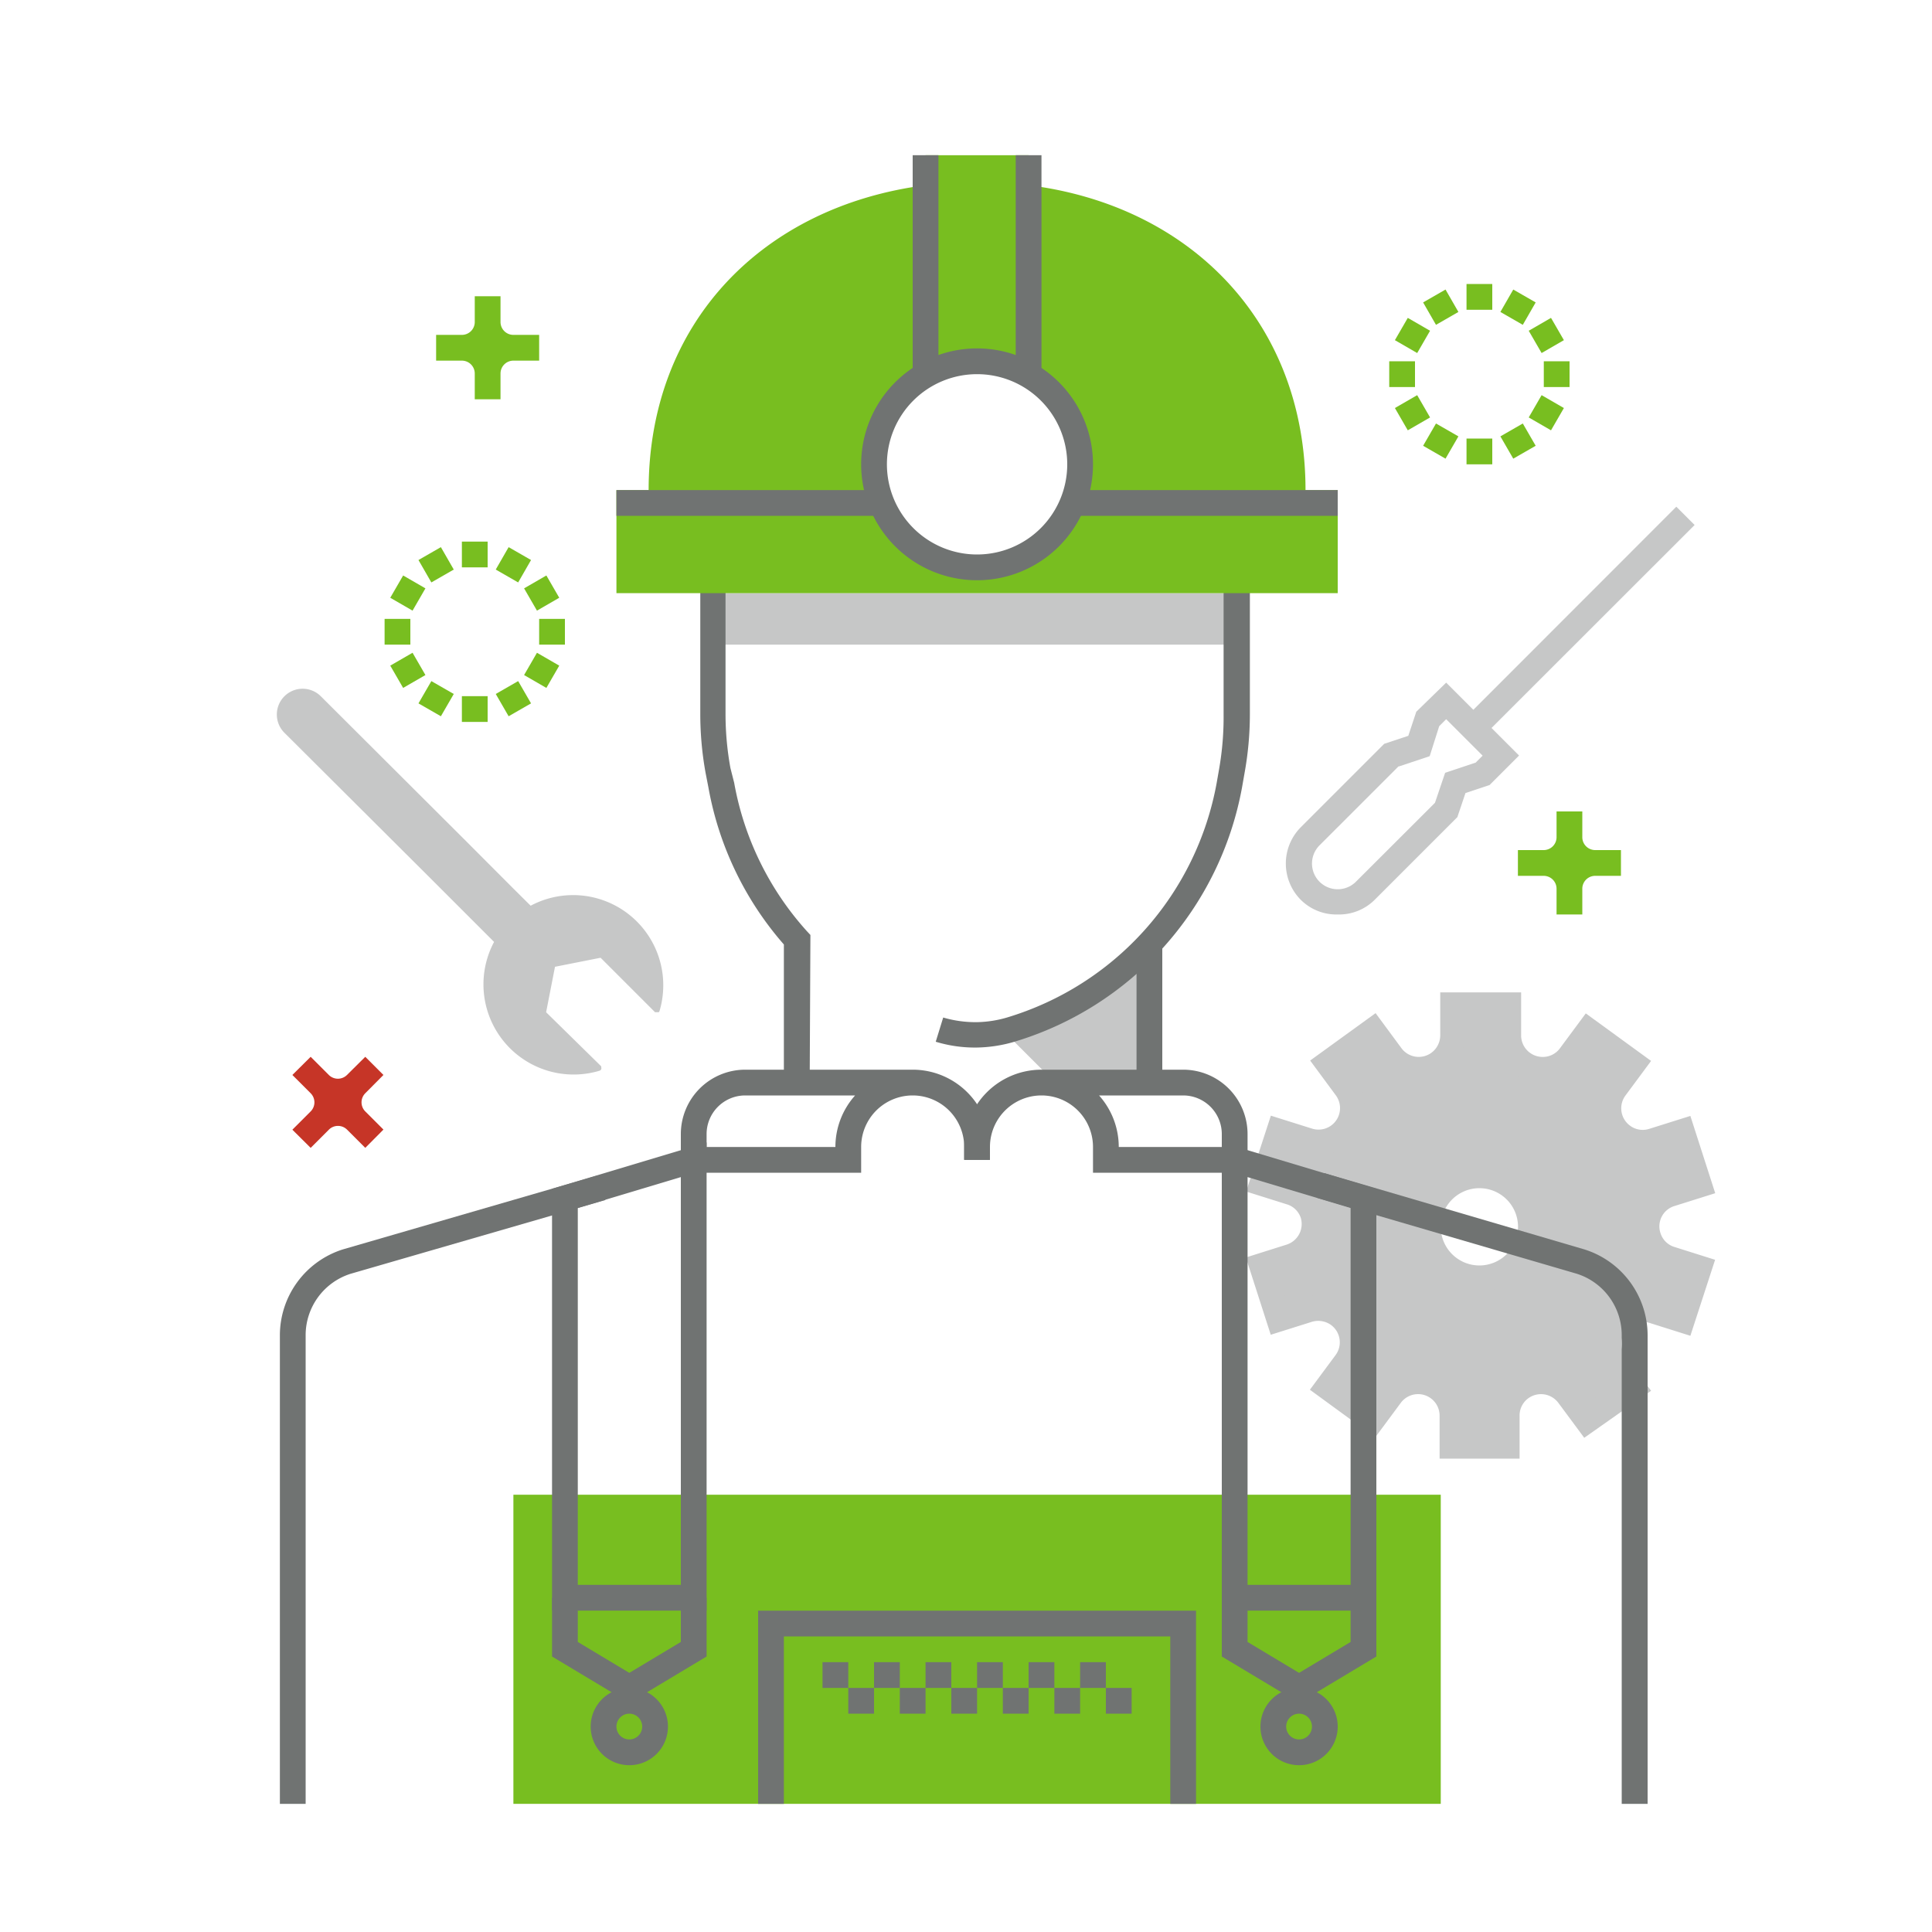 <svg viewBox="0 0 150 150" xmlns="http://www.w3.org/2000/svg"><path d="m114.86 99.25a4 4 0 1 1 4-4 4 4 0 0 1 -4 4m14.77-6.59 2.23-.73-1.32-4.06-2.22.72a2.67 2.67 0 0 1 -3-4.11l1.38-1.89-3.45-2.52-1.37 1.93a2.67 2.67 0 0 1 -4.83-1.58v-2.37h-4.27v2.34a2.67 2.67 0 0 1 -4.78 1.61l-1.38-1.89-3.45 2.5 1.37 1.9a2.67 2.67 0 0 1 -.59 3.73 2.71 2.71 0 0 1 -2.4.38l-2.23-.73-1.3 4 2.23.73a2.67 2.67 0 0 1 0 5.08l-2.25.66 1.31 4.06 2.23-.72a2.67 2.67 0 0 1 3 4.11l-1.38 1.89 3.46 2.52 1.37-1.89a2.67 2.67 0 0 1 4.83 1.57v2.34h4.18v-2.34a2.68 2.68 0 0 1 4.84-1.57l1.37 1.9 3.46-2.51-1.37-1.9a2.66 2.66 0 0 1 .59-3.72 2.62 2.62 0 0 1 2.39-.38l2.23.72 1.3-4-2.22-.73a2.67 2.67 0 0 1 0-5.07" fill="#c6c7c7"/><path d="m114.86 92.25a3 3 0 1 0 3 3 3 3 0 0 0 -3-3m0 8a5 5 0 1 1 5-5 5 5 0 0 1 -5 5m-1.09 11h2.23v-1.35a3.67 3.67 0 0 1 6.64-2.15l.78 1.09 1.84-1.33-.78-1.09a3.67 3.67 0 0 1 4.1-5.64l1.28.41.68-2.09-1.27-.41a3.68 3.68 0 0 1 0-7l1.28-.41-.7-2.16-1.28.41a3.67 3.67 0 0 1 -4.09-5.65l.79-1.08-1.84-1.34-.79 1.08a3.67 3.67 0 0 1 -6.64-2.16v-1.33h-2.27v1.34a3.67 3.67 0 0 1 -6.64 2.15l-.79-1.09-1.84 1.34.79 1.08a3.67 3.67 0 0 1 -4.11 5.65l-1.27-.42-.69 2.09 1.28.42a3.67 3.67 0 0 1 0 7l-1.23.39.7 2.16 1.27-.41a3.67 3.67 0 0 1 4.1 5.65l-.79 1.09 1.84 1.33.79-1.08a3.67 3.67 0 0 1 6.63 2.16v1.34zm4.27 2h-6.27v-3.35a1.67 1.67 0 0 0 -3-1l-2 2.7-5.07-3.7 2-2.7a1.67 1.67 0 0 0 -.36-2.33 1.71 1.71 0 0 0 -1.5-.24l-3.18 1-1.93-6 3.17-1a1.68 1.68 0 0 0 1.1-2.05 1.63 1.63 0 0 0 -1.07-1.07l-3.18-1 1.92-5.89 3.18 1a1.67 1.67 0 0 0 1.87-2.57l-2-2.71 5.08-3.68 2 2.71a1.67 1.67 0 0 0 2.33.37 1.69 1.69 0 0 0 .69-1.35v-3.34h6.28v3.34a1.67 1.67 0 0 0 1.67 1.67 1.64 1.64 0 0 0 1.35-.68l2-2.7 5.07 3.69-2 2.7a1.67 1.67 0 0 0 .37 2.33 1.64 1.64 0 0 0 1.5.24l3.18-1 1.93 6-3.18 1a1.65 1.65 0 0 0 -1.07 2.1 1.63 1.63 0 0 0 1.07 1.07l3.17 1-1.92 5.9-3.17-1a1.68 1.68 0 0 0 -1.88 2.57l2 2.7-5.19 3.65-2-2.7a1.68 1.68 0 0 0 -2.34-.37 1.65 1.65 0 0 0 -.68 1.35v3.34z" fill="#c6c7c7"/><path d="m55.86 46.05h40v4h-40z" fill="#c6c7c7"/><g fill="#78be20"><path d="m110.49 23.48 1.74-1 1 1.74-1.74 1z"/><path d="m116.49 33.88 1.74-1 1 1.73-1.74 1z"/><path d="m108.3 26.41 1-1.73 1.73 1-1 1.73z"/><path d="m118.69 32.41 1-1.73 1.73 1-1 1.73z"/><path d="m107.86 28.05h2v2h-2z"/><path d="m119.86 28.05h2v2h-2z"/><path d="m108.3 31.68 1.73-1 1 1.73-1.73 1z"/><path d="m118.69 25.68 1.73-1 1 1.73-1.73 1z"/><path d="m110.49 34.61 1-1.73 1.74 1-1 1.73z"/><path d="m116.49 24.22 1-1.74 1.74 1-1 1.74z"/><path d="m113.86 34.05h2v2h-2z"/><path d="m113.86 22.05h2v2h-2z"/><path d="m32.49 43.48 1.74-1 1 1.74-1.74 1z"/><path d="m38.49 53.88 1.74-1 1 1.73-1.74 1z"/><path d="m30.3 46.41 1-1.73 1.73 1-1 1.73z"/><path d="m40.69 52.41 1-1.73 1.73 1-1 1.73z"/><path d="m29.86 48.05h2v2h-2z"/><path d="m41.86 48.05h2v2h-2z"/><path d="m30.3 51.68 1.73-1 1 1.73-1.73 1z"/><path d="m40.69 45.68 1.73-1 1 1.73-1.73 1z"/><path d="m32.49 54.61 1-1.73 1.74 1-1 1.73z"/><path d="m38.49 44.22 1-1.74 1.74 1-1 1.74z"/><path d="m35.86 54.05h2v2h-2z"/><path d="m35.86 42.05h2v2h-2z"/></g><path d="m108.58 59.5-6.13 6.13a2 2 0 0 0 0 2.83 2 2 0 0 0 2.82 0l6.14-6.13.79-2.33 2.37-.79.54-.54-2.83-2.83-.54.54-.74 2.33-2.37.79zm-4.72 11.5a3.92 3.92 0 0 1 -2.86-1.13 4 4 0 0 1 0-5.65l6.47-6.47 1.87-.62.62-1.87 2.32-2.26 5.66 5.66-2.29 2.29-1.87.62-.63 1.87-6.46 6.46a3.92 3.92 0 0 1 -2.83 1.1" fill="#c6c7c7"/><path d="m113.72 55.78 16.43-16.44 1.42 1.42-16.44 16.43z" fill="#c6c7c7"/><path d="m43.09 75.06 3.54-.7 4.23 4.23h.29l.05-.08a7 7 0 0 0 -10-8.19l-1.33-1.32-3.74-3.75-11.22-11.19a2 2 0 0 0 -2.83 0 2 2 0 0 0 0 2.83l11.23 11.19 3.75 3.75 1.3 1.3a7 7 0 0 0 8.19 10 .2.2 0 0 0 .13-.26v-.08l-4.28-4.2z" fill="#c6c7c7"/><path d="m39.86 140.05v-24h72v24" fill="#78be20"/><path d="m41.86 26h-2a1 1 0 0 1 -1-1v-2h-2v2a1 1 0 0 1 -1 1h-2v2h2a1 1 0 0 1 1 1v2h2v-2a1 1 0 0 1 1-1h2z" fill="#78be20"/><path d="m125.85 66h-2a1 1 0 0 1 -1-1v-2h-2v2a1 1 0 0 1 -1 1h-2v2h2a1 1 0 0 1 1 1v2h2v-2a1 1 0 0 1 1-1h2z" fill="#78be20"/><path d="m29.77 87.7-1.41-1.41a1 1 0 0 1 0-1.41l1.41-1.42-1.41-1.41-1.42 1.41a1 1 0 0 1 -1.41 0l-1.41-1.41-1.42 1.41 1.42 1.42a1 1 0 0 1 0 1.41l-1.42 1.42 1.42 1.41 1.41-1.41a1 1 0 0 1 1.42 0l1.41 1.41z" fill="#c63527"/><path d="m89.24 84.05v-11.44l-4.38 4.34-6.73 3.31 3.79 3.79z" fill="#c6c7c7"/><path d="m23.73 140.05h-2v-36.39a7 7 0 0 1 4.9-6.66l19.78-5.74.59 1.91-19.79 5.73a5 5 0 0 0 -3.48 4.76z" fill="#707372"/><path d="m54.86 89.05h10a6 6 0 0 1 1.53-4h-8.53a3 3 0 0 0 -3 3zm12 2h-14v-3a5 5 0 0 1 5-5h13a6 6 0 0 1 6 6v1h-2v-1a4 4 0 0 0 -8 0z" fill="#707372"/><path d="m86.86 89.05h8v-1a3 3 0 0 0 -3-3h-6.53a6 6 0 0 1 1.53 4m10 2h-12v-2a4 4 0 0 0 -8 0v1h-2v-1a6 6 0 0 1 6-6h11a5 5 0 0 1 5 5z" fill="#707372"/><path d="m88.24 73.05h2v11h-2z" fill="#707372"/><path d="m62.86 85h-2v-11.67a25.27 25.27 0 0 1 -5.86-12.2l-.22-1.13a25.64 25.64 0 0 1 -.41-4.54v-14.79a21.34 21.34 0 1 1 42.67 0v14.78a25.64 25.64 0 0 1 -.41 4.55l-.2 1.14a25.38 25.38 0 0 1 -17.67 19.74 10.88 10.88 0 0 1 -2.88.45 10.42 10.42 0 0 1 -3.23-.45l.58-1.88a8.91 8.91 0 0 0 2.62.36 8.77 8.77 0 0 0 2.33-.36 23.39 23.39 0 0 0 16.28-18.2l.2-1.14a23.46 23.46 0 0 0 .34-4.21v-14.78a19.34 19.34 0 1 0 -38.67 0v14.78a23.46 23.46 0 0 0 .38 4.18l.29 1.14a23.31 23.31 0 0 0 5.65 11.53l.27.29z" fill="#707372"/><path d="m127.91 140.05h-2v-36.39a5 5 0 0 0 -3.5-4.77l-20.15-5.89.56-1.92 20.18 5.92a7 7 0 0 1 4.92 6.68v36.39z" fill="#707372"/><path d="m44.86 123.05h8v-31.66l-8 2.4zm10 2h-12v-32.75l12-3.6z" fill="#707372"/><path d="m96.86 123.05h8v-29.26l-8-2.4zm10 2h-12v-36.35l12 3.6z" fill="#707372"/><path d="m48.86 132.21-6-3.6v-4.56h2v3.43l4 2.4 4-2.4v-3.43h2v4.56z" fill="#707372"/><path d="m48.86 133.05a1 1 0 1 0 1 1 1 1 0 0 0 -1-1m0 4a3 3 0 1 1 3-3 3 3 0 0 1 -3 3" fill="#707372"/><path d="m100.86 132.21-6-3.6v-4.56h2v3.43l4 2.4 4-2.4v-3.43h2v4.56z" fill="#707372"/><path d="m100.86 133.05a1 1 0 1 0 1 1 1 1 0 0 0 -1-1m0 4a3 3 0 1 1 3-3 3 3 0 0 1 -3 3" fill="#707372"/><path d="m75.86 44.05a8 8 0 1 1 8-8 8 8 0 0 1 -8 8m25.5-6c0-13-8.92-22.1-21.5-23.67v-2.33h-8v2.33c-12.58 1.62-21.5 10.62-21.5 23.67h-2.5v8h56v-8z" fill="#78be20"/><path d="m75.86 29.05a7 7 0 1 0 7 7 7 7 0 0 0 -7-7m0 16a9 9 0 1 1 9-9 9 9 0 0 1 -9 9" fill="#707372"/><path d="m47.86 38.05h20.56v2h-20.56z" fill="#707372"/><path d="m83.3 38.05h20.56v2h-20.56z" fill="#707372"/><path d="m70.86 12.05h2v17h-2z" fill="#707372"/><path d="m78.86 12.05h2v17h-2z" fill="#707372"/><path d="m92.86 140.05h-2v-13h-30v13h-2v-15h34z" fill="#707372"/><path d="m63.86 129.05h2v2h-2z" fill="#707372"/><path d="m65.86 131.05h2v2h-2z" fill="#707372"/><path d="m67.86 129.05h2v2h-2z" fill="#707372"/><path d="m69.86 131.05h2v2h-2z" fill="#707372"/><path d="m71.86 129.05h2v2h-2z" fill="#707372"/><path d="m73.86 131.05h2v2h-2z" fill="#707372"/><path d="m75.86 129.05h2v2h-2z" fill="#707372"/><path d="m77.86 131.05h2v2h-2z" fill="#707372"/><path d="m79.86 129.05h2v2h-2z" fill="#707372"/><path d="m81.86 131.05h2v2h-2z" fill="#707372"/><path d="m83.86 129.05h2v2h-2z" fill="#707372"/><path d="m85.86 131.05h2v2h-2z" fill="#707372"/></svg>
